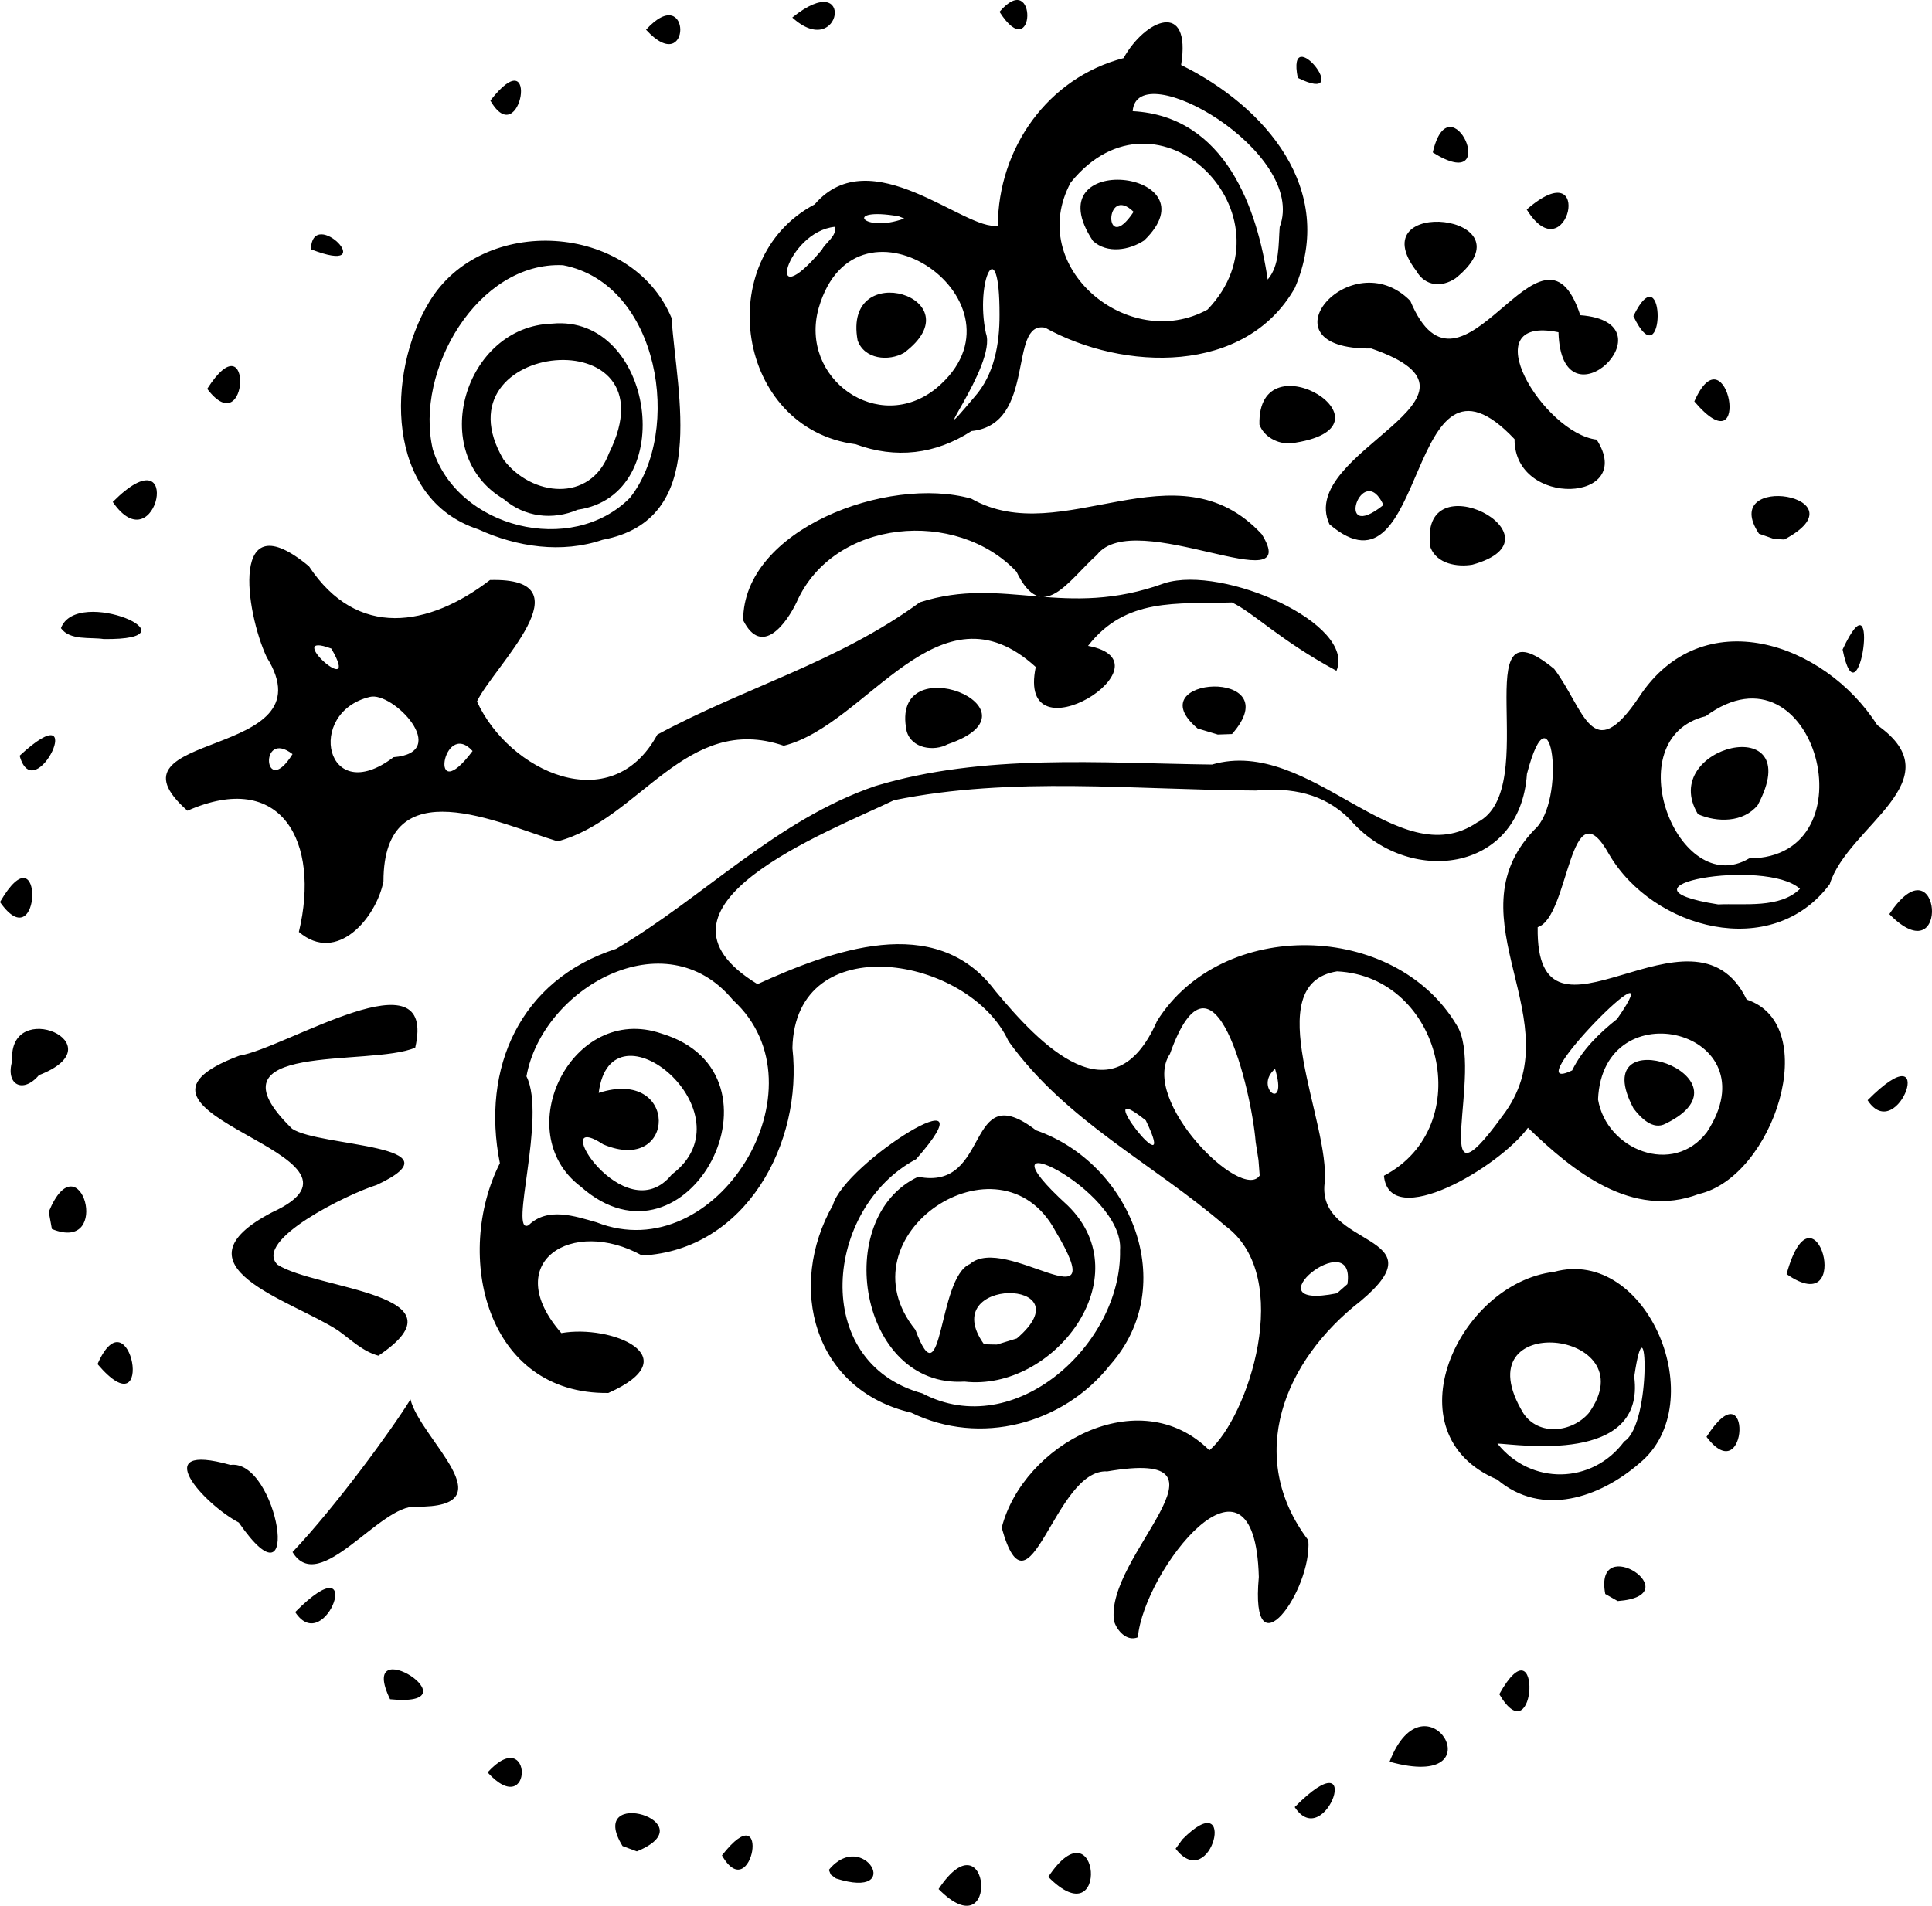 <?xml version="1.0" encoding="UTF-8" standalone="no"?>
<!-- Created with Inkscape (http://www.inkscape.org/) -->
<svg
   xmlns:svg="http://www.w3.org/2000/svg"
   xmlns="http://www.w3.org/2000/svg"
   version="1.0"
   width="150.474"
   height="148.47"
   id="svg_DT.2641-IXa_r">
  <defs
     id="DT.2641-IXa_r" />
  <path
     d="M 73.101,147.165 C 77.105,141.15 77.94,152.066 73.101,147.165 z M 81.645,146.216 C 85.649,140.201 86.484,151.117 81.645,146.216 z M 64.556,145.672 C 67.239,142.386 70.534,148.062 65.114,146.342 L 64.706,146.04 L 64.556,145.671 L 64.556,145.672 z M 56.229,144.545 C 60.134,139.53 58.598,148.678 56.229,144.545 z M 48.487,143.817 C 45.56,139.069 55.206,141.938 49.601,144.231 L 48.487,143.817 z M 92.087,143.299 C 96.467,138.877 94.367,147.654 91.564,144.023 L 92.087,143.299 z M 100.838,140.779 C 106.466,135.116 103.228,144.436 100.838,140.779 z M 37.973,138.078 C 41.531,134.187 41.531,141.969 37.973,138.078 z M 108.226,137.245 C 111.049,129.961 116.837,139.645 108.226,137.245 z M 30.38,132.38 C 27.695,126.816 37.331,133.066 30.38,132.38 C 30.38,132.38 37.331,132.38 37.331,132.38 L 30.38,132.38 z M 116.772,131.984 C 120.125,125.99 119.677,136.939 116.772,131.984 z M 86.771,126.301 C 85.977,121.239 97.192,112.76 86.242,114.629 C 82.101,114.378 80.184,126.801 78.017,119.015 C 79.68,112.517 88.74,107.568 94.194,112.988 C 97.153,110.465 100.886,99.496 95.431,95.499 C 89.789,90.626 83.045,87.37 78.549,81.117 C 75.482,74.447 61.917,72.167 61.718,81.655 C 62.546,89.062 58.099,97.382 50.008,97.811 C 44.55,94.785 38.902,98.337 43.719,103.854 C 47.586,103.163 53.746,105.69 47.379,108.521 C 37.824,108.641 35.337,97.755 38.932,90.619 C 37.452,83.204 40.509,76.328 47.986,73.92 C 54.834,69.889 60.483,63.86 68.19,61.231 C 76.619,58.692 85.691,59.453 94.398,59.562 C 102.073,57.326 108.875,68.291 115.061,64.065 C 120.254,61.475 113.943,46.292 121.047,52.112 C 123.421,55.263 123.962,59.792 127.647,54.32 C 132.562,46.786 142.097,50.038 146.212,56.491 C 152.325,60.788 143.91,64.356 142.512,68.876 C 138.016,74.919 128.741,72.379 125.336,66.578 C 122.229,60.987 122.251,71.448 119.763,72.232 C 119.588,83.31 131.875,69.236 136.038,77.87 C 141.981,79.826 138.143,91.689 132.314,93.021 C 127.125,94.999 122.511,91.251 119.005,87.859 C 116.753,90.944 108.209,95.964 107.788,91.597 C 115.121,87.746 112.315,76.07 104.136,75.674 C 97.918,76.657 103.657,87.498 103.166,92.188 C 102.584,97.263 112.296,96.072 105.975,101.356 C 99.997,105.999 96.958,113.47 101.899,119.995 C 102.196,123.915 97.33,130.639 98.044,122.854 C 97.734,111.301 89.09,122.323 88.622,127.554 C 87.758,127.903 87.004,127.041 86.771,126.305 L 86.771,126.301 z M 104.944,100.038 C 105.654,95.245 97.063,102.176 104.13,100.752 L 104.944,100.038 z M 46.458,95.224 C 55.832,98.912 64.501,84.672 57.092,77.915 C 51.807,71.508 42.229,77.004 41.003,83.852 C 42.587,86.974 39.585,96.305 41.172,95.45 C 42.645,94.013 44.759,94.74 46.458,95.224 z M 45.222,92.437 C 39.592,88.177 44.555,78.128 51.51,80.514 C 61.966,83.657 53.577,99.845 45.222,92.437 z M 52.326,91.497 C 58.641,86.743 47.567,77.575 46.63,85.143 C 52.903,83.118 52.714,91.571 46.99,89.157 C 42.473,86.199 48.634,96.079 52.326,91.497 z M 97.797,88.966 C 97.474,84.95 94.534,72.513 91.123,82.1 C 88.728,85.702 96.729,93.665 98.111,91.579 L 98.018,90.378 L 97.797,88.965 L 97.797,88.966 z M 117.02,86.939 C 122.652,79.581 112.855,71.595 119.496,64.649 C 122.028,62.453 120.857,52.852 118.925,60.295 C 118.393,68.093 109.583,69.039 105.123,63.822 C 103.108,61.8 100.583,61.338 97.827,61.586 C 88.436,61.544 78.879,60.45 69.632,62.339 C 64.429,64.844 49.113,70.638 58.997,76.669 C 64.687,74.096 72.844,70.961 77.495,77.169 C 80.967,81.353 86.673,87.372 90.118,79.539 C 95.181,71.47 108.614,71.769 113.438,79.839 C 115.692,83.264 110.999,95.258 117.019,86.939 L 117.02,86.939 z M 132.945,88.194 C 138.116,80.33 124.829,76.952 124.463,85.655 C 125.12,89.575 130.314,91.671 132.945,88.194 z M 127.225,86.348 C 123.358,79.074 137.106,83.923 129.737,87.534 C 128.718,88.092 127.755,87.044 127.225,86.348 z M 89.241,87.285 C 84.526,83.509 92.048,93.086 89.241,87.285 z M 99.308,83.27 C 97.587,84.746 100.376,86.767 99.308,83.27 z M 125.947,79.384 C 130.751,72.495 117.72,85.648 122.447,83.389 C 123.23,81.775 124.561,80.486 125.947,79.384 z M 140.192,69.247 C 137.534,66.805 124.744,69.037 133.824,70.46 C 135.836,70.365 138.622,70.792 140.192,69.247 z M 136.234,66.874 C 145.945,66.849 141.392,49.491 132.848,55.796 C 125.798,57.516 130.688,70.165 136.234,66.874 z M 132.248,63.431 C 129.04,58.128 140.882,55.255 136.903,62.72 C 135.775,64.098 133.742,64.085 132.248,63.431 z M 22.991,125.588 C 28.619,119.925 25.381,129.245 22.991,125.588 z M 125.025,124.178 C 124.093,119.24 131.746,124.302 125.994,124.73 L 125.025,124.178 z M 22.785,120.913 C 26.123,117.393 30.502,111.406 31.97,109.021 C 32.715,112.1 39.656,117.467 32.419,117.377 C 29.601,117.162 24.875,124.39 22.785,120.913 L 22.785,120.913 z M 18.6,118.614 C 15.848,117.16 11.449,112.298 17.948,114.124 C 21.62,113.637 23.684,125.964 18.6,118.614 z M 116.603,115.261 C 108.164,111.703 113.565,99.979 121.038,99.083 C 128.322,97.085 133.392,109.339 127.68,114.002 C 124.595,116.676 120.086,118.223 116.604,115.261 L 116.603,115.261 z M 126.504,112.297 C 128.705,110.932 128.264,100.504 127.282,107.253 C 128.175,114.11 118.235,112.517 116.626,112.461 C 119.227,115.723 124.016,115.65 126.503,112.297 L 126.504,112.297 z M 123.741,110.086 C 128.438,103.581 113.699,101.96 118.653,110.111 C 119.855,111.903 122.447,111.592 123.741,110.086 z M 132.912,111.938 C 136.505,106.317 136.159,116.238 132.912,111.938 z M 70.976,110.055 C 63.351,108.279 61.263,100.227 64.873,93.872 C 65.79,90.591 77.651,83.153 71.349,90.309 C 64.223,94.084 63.046,106.133 71.834,108.55 C 79.061,112.359 87.374,104.694 87.235,97.408 C 87.617,92.603 75.38,86.844 83.173,93.928 C 88.903,99.549 82.008,108.429 75.119,107.635 C 66.922,108.161 64.722,94.842 71.512,91.678 C 77.259,92.827 75.121,83.781 80.693,88.058 C 88.052,90.616 91.981,100.11 86.451,106.351 C 82.801,110.967 76.328,112.671 70.974,110.056 L 70.976,110.055 z M 75.537,98.479 C 78.315,96.05 86.793,103.584 82.196,95.898 C 77.893,87.891 65.352,96.244 71.297,103.599 C 73.44,109.368 73.023,99.541 75.536,98.479 L 75.537,98.479 z M 79.195,104.271 C 84.708,99.552 72.838,99.418 76.641,104.726 L 77.64,104.748 L 79.195,104.271 z M 7.595,106.271 C 10.144,100.472 12.22,111.708 7.595,106.271 z M 26.335,103.652 C 22.643,101.247 13.147,98.654 21.189,94.448 C 31.085,89.916 6.566,86.793 18.625,82.248 C 22.291,81.652 34.088,74.062 32.339,81.618 C 28.833,83.145 15.687,81.056 22.749,87.934 C 24.853,89.367 36.141,89.132 29.335,92.317 C 27.085,93.015 19.701,96.618 21.612,98.523 C 24.631,100.478 36.692,100.782 29.471,105.615 C 28.244,105.279 27.334,104.368 26.334,103.651 L 26.335,103.652 z M 139.148,99.258 C 141.326,91.378 144.539,103.025 139.148,99.258 z M 3.797,94.405 C 6.205,88.583 8.83,97.696 4.042,95.746 L 3.797,94.405 L 3.797,94.405 z M 145.459,85.714 C 151.087,80.051 147.849,89.371 145.459,85.714 z M 0.949,82.654 C 0.621,77.627 9.276,81.341 3.033,83.759 C 1.79,85.229 0.408,84.518 0.949,82.654 L 0.949,82.654 z M 23.278,72.601 C 24.962,65.59 21.923,59.932 14.6,63.16 C 7.451,56.841 25.808,59.288 20.777,51.209 C 19.114,47.65 17.861,38.962 24.064,44.119 C 27.822,49.8 33.396,48.846 38.164,45.188 C 45.947,44.976 38.451,51.909 37.149,54.647 C 39.619,60.075 47.604,63.853 51.196,57.23 C 57.977,53.564 65.267,51.587 71.641,46.923 C 78.202,44.809 82.894,48.293 90.725,45.426 C 95.296,44.021 105.637,48.594 104.091,52.258 C 99.666,49.867 97.671,47.758 95.954,46.936 C 91.627,47.068 87.678,46.532 84.742,50.317 C 91.629,51.608 79.11,59.43 80.669,51.963 C 73.115,45.065 67.588,56.464 61.043,58.096 C 53.422,55.486 49.823,63.865 43.431,65.544 C 38.956,64.199 29.877,59.741 29.866,68.66 C 29.313,71.491 26.249,75.143 23.278,72.602 L 23.278,72.601 z M 22.784,58.748 C 20.15,56.712 20.534,62.364 22.784,58.748 z M 30.651,58.989 C 35.199,58.632 30.575,53.834 28.805,54.294 C 23.764,55.503 25.368,63.011 30.651,58.989 z M 36.807,58.507 C 34.486,55.943 33.333,63.137 36.807,58.507 C 36.807,58.507 33.333,58.507 33.333,58.507 L 36.807,58.507 z M 25.806,50.529 C 21.835,49.033 28.281,54.783 25.806,50.529 z M 147.151,71.216 C 151.155,65.201 151.99,76.117 147.151,71.216 z M 0,70.276 C 3.457,64.31 3.244,74.914 0,70.276 z M 1.529,58.873 C 7.13,53.696 2.696,63.139 1.529,58.873 z M 70.614,56.951 C 69.21,50.193 81.787,55.257 73.817,57.979 C 72.743,58.566 70.983,58.318 70.614,56.951 z M 93.275,56.751 C 88.439,52.679 100.546,51.966 95.957,57.185 L 94.846,57.224 L 93.276,56.751 L 93.275,56.751 z M 143.512,50.603 C 146.539,44.109 144.776,56.893 143.512,50.603 C 143.512,50.603 144.776,50.603 144.776,50.603 L 143.512,50.603 z M 4.747,48.937 C 5.974,45.608 15.793,49.887 8.07,49.785 C 7.05,49.625 5.444,49.92 4.747,48.937 z M 57.883,48.326 C 57.864,41.26 69.107,37.015 75.647,38.847 C 82.725,42.89 91.625,34.444 98.275,41.621 C 101.622,47.047 88.373,39.42 85.439,43.224 C 83.186,45.234 81.179,48.714 79.17,44.542 C 74.532,39.599 64.934,40.38 62.045,46.914 C 61.261,48.551 59.339,51.224 57.883,48.325 L 57.883,48.326 z M 111.419,42.664 C 110.348,35.648 122.275,41.9 114.669,43.995 C 113.488,44.192 111.918,43.929 111.419,42.664 z M 37.251,41.236 C 29.971,38.855 30.09,29.077 33.416,23.553 C 37.527,16.639 49.182,17.322 52.303,24.769 C 52.708,30.803 55.28,40.493 46.929,42.054 C 43.749,43.136 40.25,42.616 37.251,41.236 L 37.251,41.236 z M 49.057,38.789 C 53.188,33.61 51.38,22.111 43.849,20.661 C 37.222,20.359 32.258,28.902 33.713,35.018 C 35.636,41.153 44.515,43.357 49.057,38.789 z M 39.233,38.882 C 33.195,35.316 36.189,25.412 43.007,25.214 C 50.904,24.456 52.982,38.559 45,39.709 C 43.044,40.545 40.862,40.292 39.233,38.882 z M 47.435,35.3 C 52.722,24.658 33.731,26.494 39.216,35.802 C 41.374,38.667 45.975,39.212 47.435,35.3 z M 103.542,40.84 C 100.931,35.14 117.82,30.953 106.803,27.15 C 97.924,27.254 105.195,18.744 109.842,23.44 C 113.847,33.027 120.067,15.341 123.079,24.557 C 130.497,25.115 121.596,33.742 121.383,25.884 C 114.579,24.489 120.227,33.761 124.355,34.249 C 127.493,39.132 117.935,39.619 117.961,34.213 C 109.421,25.157 111.305,47.486 103.543,40.84 L 103.542,40.84 z M 107.752,39.342 C 106.098,35.763 103.818,42.484 107.752,39.342 z M 136.998,41.579 C 133.769,36.709 145.37,38.636 138.969,42.031 L 138.153,41.981 L 136.998,41.578 L 136.998,41.579 z M 8.781,39.105 C 14.38,33.492 12.222,44.099 8.781,39.105 z M 66.631,34.606 C 57.34,33.405 55.379,20.187 63.451,15.921 C 67.84,10.803 75.189,18.054 77.716,17.573 C 77.745,11.572 81.578,6.072 87.509,4.528 C 89.198,1.492 92.802,-0.023 91.992,5.065 C 98.533,8.287 104.133,14.748 100.855,22.424 C 97.004,29.219 87.498,28.918 81.397,25.53 C 78.483,24.964 80.775,33.07 75.664,33.581 C 72.865,35.396 69.77,35.768 66.63,34.605 L 66.631,34.606 z M 77.848,24.522 C 77.863,17.842 75.915,21.898 76.788,25.962 C 77.696,28.443 71.569,36.048 75.885,30.94 C 77.446,29.194 77.856,26.782 77.848,24.522 L 77.848,24.522 z M 72.94,30.234 C 80.78,23.672 66.712,13.847 63.763,23.999 C 62.216,29.484 68.421,33.928 72.94,30.234 z M 66.796,26.519 C 65.595,19.979 76.123,23.206 70.413,27.487 C 69.214,28.174 67.316,27.996 66.796,26.519 z M 94.049,24.119 C 101.055,16.816 90.179,5.818 83.391,14.221 C 79.844,20.808 87.897,27.502 94.049,24.119 z M 85.126,18.773 C 80.394,11.633 94.773,13.253 89.117,18.73 C 87.971,19.488 86.24,19.791 85.126,18.773 z M 88.291,16.502 C 86.005,14.272 85.94,20.054 88.291,16.502 z M 65.034,17.668 C 61.243,18.027 59.414,24.926 64.013,19.458 C 64.283,18.901 65.182,18.414 65.034,17.668 z M 99.669,17.689 C 101.882,11.837 88.551,4.201 88.219,8.662 C 95.469,9.049 97.937,16.324 98.734,21.78 C 99.674,20.68 99.566,19.037 99.669,17.689 z M 69.998,16.85 C 65.583,16.086 67.224,18.212 70.425,17.023 L 69.998,16.85 z M 98.092,33.077 C 97.914,26.059 109.627,33.356 100.494,34.545 C 99.501,34.586 98.438,34.032 98.092,33.077 z M 131.963,31.274 C 134.512,25.475 136.588,36.711 131.963,31.274 z M 16.139,30.293 C 19.733,24.672 19.386,34.593 16.139,30.293 z M 127.215,24.627 C 129.765,19.423 129.71,29.832 127.215,24.627 z M 110.316,21.114 C 105.818,15.226 119.586,16.663 113.371,21.677 C 112.301,22.408 110.994,22.309 110.316,21.114 z M 24.218,19.421 C 24.317,15.931 29.81,21.607 24.218,19.421 z M 118.908,16.32 C 124.3,11.652 122.062,21.422 118.908,16.32 z M 111.591,11.876 C 112.943,6.029 117.081,15.327 111.591,11.876 z M 38.192,7.835 C 42.097,2.82 40.561,11.968 38.192,7.835 z M 101.078,6.067 C 100.154,1.432 105.659,8.332 101.078,6.067 C 101.078,6.067 105.659,6.067 105.659,6.067 L 101.078,6.067 z M 50.316,2.317 C 53.874,-1.574 53.874,6.208 50.316,2.317 z M 61.708,1.368 C 66.666,-2.638 65.546,4.856 61.708,1.368 z M 77.847,0.923 C 80.836,-2.567 80.631,5.285 77.847,0.923 z "
     style="fill:#000000"
     id="path2496" />
</svg>
